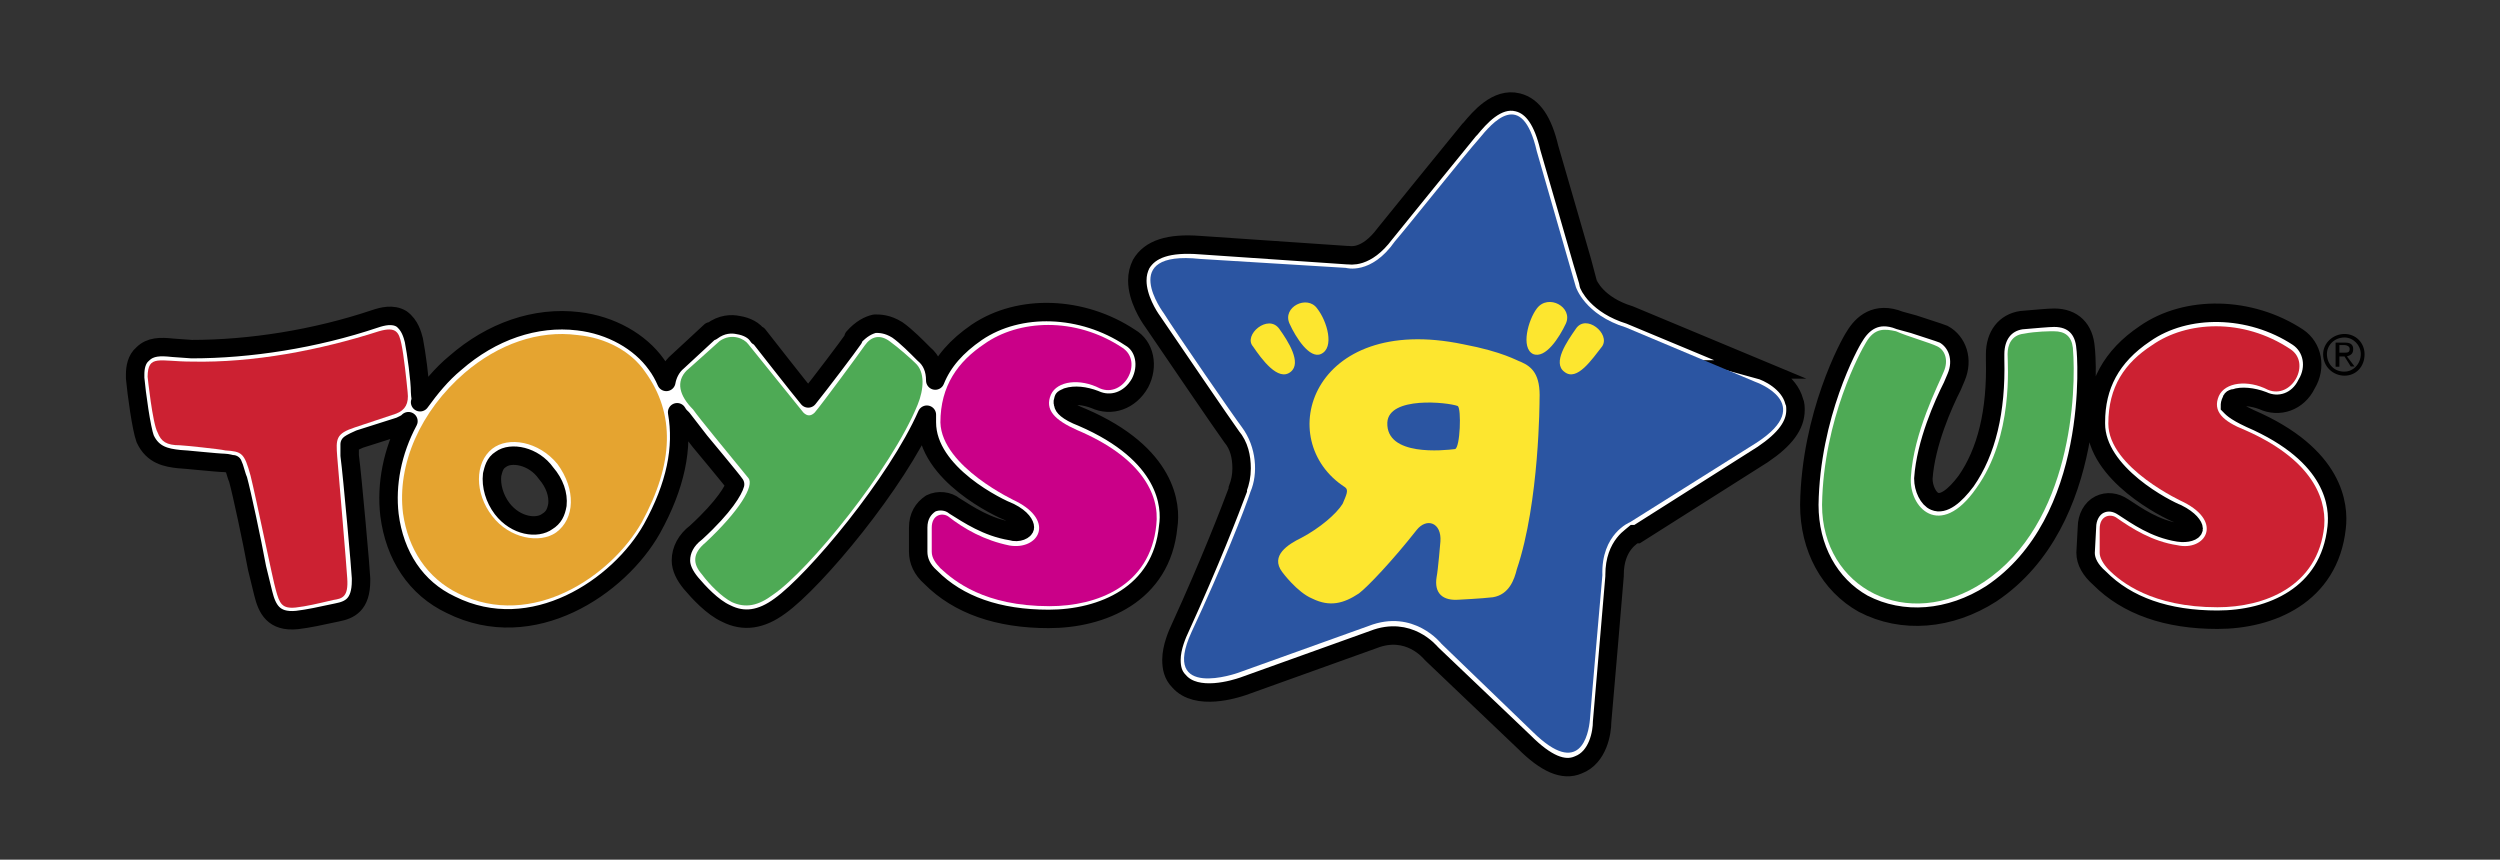 <?xml version="1.0" encoding="utf-8"?>
<!-- Generator: Adobe Illustrator 28.3.0, SVG Export Plug-In . SVG Version: 6.00 Build 0)  -->
<svg version="1.1" id="Ebene_1" xmlns="http://www.w3.org/2000/svg" xmlns:xlink="http://www.w3.org/1999/xlink" x="0px" y="0px"
	 width="923px" height="317.4px" viewBox="0 0 923 317.4" style="enable-background:new 0 0 923 317.4;" xml:space="preserve">
<rect x="0" y="0" width="923" height="317.4" fill="#333333" stroke="none"/>
<style type="text/css">
	.st0{fill-rule:evenodd;clip-rule:evenodd;fill:#FFFFFF;stroke:#000000;stroke-width:6.809;stroke-miterlimit:33.89;}
	.st1{fill-rule:evenodd;clip-rule:evenodd;fill:#FFFFFF;}
	.st2{fill:none;stroke:#000000;stroke-width:6.809;stroke-linecap:round;stroke-linejoin:round;stroke-miterlimit:33.89;}
	.st3{fill-rule:evenodd;clip-rule:evenodd;fill:#2B55A2;}
	.st4{fill-rule:evenodd;clip-rule:evenodd;fill:#4EAA55;}
	.st5{fill-rule:evenodd;clip-rule:evenodd;fill:#CC2132;}
	.st6{fill-rule:evenodd;clip-rule:evenodd;fill:#E5A430;}
	.st7{fill-rule:evenodd;clip-rule:evenodd;fill:#CA0088;}
	.st8{fill-rule:evenodd;clip-rule:evenodd;fill:#FDE62F;}
	.st9{fill-rule:evenodd;clip-rule:evenodd;}
</style>
<path class="st0" d="M684.7,124.2c-1.9,2.8-16.2,29-16.7,62.2c0,15.9,7.4,29.5,19.9,36.5c14.4,7.5,32,6.1,47.3-3.7
	c39.9-26.7,35.2-88.4,34.8-90.7c-0.5-7-4.6-11.2-11.6-11.2c-1.9,0-7.4,0.5-12.1,0.9c-6,0.9-9.7,5.6-9.7,12.6v1.9
	c0.5,19.2-3.2,34.1-10.7,44.9c-4.2,5.6-8.4,8.9-11.6,7.5c-2.3-0.9-4.2-4.7-4.2-8.4c0.9-13.1,7.4-27.6,10.7-34.1l1.4-3.3
	c2.8-6.5,0.5-13.1-4.6-15.9c-2.3-0.9-7-2.3-11.1-3.7l-5.1-1.4C692.6,114.8,687.5,119.5,684.7,124.2L684.7,124.2z M791.9,123.2
	c-12.5,8.4-18.1,19.2-18.1,32.7v0.5c0,18.7,26.4,31.8,30.1,33.2c4.6,2.3,6,4.7,6,5.6c0,0.9-2.3,1.9-5.6,1.4
	c-8.8-1.4-15.3-6.1-20.4-9.4c-2.8-1.9-6-2.3-8.8-0.9c-2.8,1.4-4.6,4.7-4.6,8.4l-0.5,9.4c0,3.3,1.9,6.5,5.1,9.3
	c10.2,10.3,25,15.4,43.6,15.4c19.5,0,41.3-8.9,44-34.1c0.9-7.9-0.5-26.6-32-40.2c-6-2.8-6.9-4.2-7.4-4.7c0-0.5,0-0.9,0.5-1.9
	c0-0.5,0.5-0.9,1.4-0.9c2.3-0.9,6.5-0.5,10.2,0.9c6,2.8,13,0.5,16.2-6.1c3.7-6.1,2.3-13.6-3.2-17.3
	C830.8,112.9,807.2,112.5,791.9,123.2L791.9,123.2z M542.9,47.5l-0.5,0.5c-4.6,5.6-27.4,33.7-31.1,38.3c-7,9.4-13,7.9-13.5,7.9h-0.5
	l-54.2-3.7c-11.6-0.9-18.5,1.4-21.8,7c-0.9,1.9-1.4,3.7-1.4,6.1c0,6.5,4.2,13.1,5.6,15c5.1,7.5,26.4,38.8,29.2,42.6
	c2.8,3.3,3.7,7.5,3.7,11.7c0,2.8-0.5,5.1-1.4,7.5v0.5c-2.8,7.5-10.2,26.7-21.3,51c-0.9,1.9-3.2,7-3.2,11.7c0,2.8,0.5,5.6,2.8,7.9
	c6.5,7.5,20.9,2.8,23.6,1.9l48.2-17.3c13-5.1,20.9,4.7,21.3,5.1l0.5,0.5l33.9,32.3c7.9,7.9,14.4,10.8,19.9,8.4
	c7.4-2.8,8.8-12.2,8.8-15.9c0.5-5.6,4.6-53.3,4.6-53.8v-0.5c0-11.2,6.9-14.5,7.4-15h0.9l46.4-29.4c8.3-5.6,12.1-10.8,12.1-16.4
	c0-0.9,0-2.3-0.5-3.3c-1.9-7-9.7-10.8-13-11.7h0.5l-48.2-20.1c-12.1-3.7-15.3-11.2-15.3-11.7c0-0.5-14.4-50-14.4-50
	c-2.3-9.8-6-15.4-11.6-16.8C552.6,35.8,546.1,43.7,542.9,47.5L542.9,47.5z"/>
<path class="st1" d="M399.6,154.1c-6-2.3-7-4.2-7-4.7c-0.5-0.5-0.5-0.5,0-1.9c0-0.5,0.9-0.5,1.4-0.9c2.8-0.9,6.5-0.5,10.2,0.9
	c6,2.8,13,0.5,16.7-6.1c3.2-6.1,1.9-13.6-3.7-16.8c-17.6-11.7-40.8-12.6-56.6-1.9c-7.4,5.1-12.5,10.8-15.3,17.8
	c0-4.2-1.4-7.5-4.2-9.8l-0.5-0.5c-1.9-1.9-6-6.1-9.3-8.4c-3.7-2.3-6.5-2.3-8.3-2.3c-2.3,0.5-5.1,1.9-7.9,5.1v0.5
	c-1.9,2.8-12.5,16.8-16.7,22c-2.8-3.3-18.5-23.4-18.5-23.4v0.5c-1.4-2.3-4.2-3.7-7.4-4.2c-2.3-0.5-6-0.5-9.7,2.3h-0.5l-12.1,11.2
	c-2.3,1.9-3.7,4.7-4.2,7.5c-1-2.3-2.2-4.5-3.7-6.5c-6-8.4-16.7-14.5-28.8-15.9c-15.8-1.9-32,3.7-45.4,15.4c-5.1,4.2-9.3,9.4-13,14.5
	c0.5-1.4,0.5-2.3,0-3.7c0-4.7-1.4-14.5-2.3-19.2c-0.5-1.9-1.4-5.6-4.6-7.9c-3.2-1.9-7-0.9-9.7,0c-22.3,7.5-46.4,11.2-67.7,11.2
	l-7-0.5c-4.6-0.5-8.3-0.5-11.1,2.3c-2.3,1.9-2.8,5.1-2.8,7.5v1.4c0.5,5.6,2.3,18.7,3.7,22.4c2.8,6.1,7.9,7,12.5,7.5
	c1.4,0,14.4,1.4,16.7,1.4c0.9,0,2.8,0.5,3.2,0.5c0.5,0.9,1.4,4.7,1.9,5.6c1.4,5.1,5.1,22.4,7,32.7l2.3,9.4
	c1.4,5.6,3.7,10.7,12.5,9.8c4.2-0.5,8.3-1.4,14.8-2.8c4.6-0.9,8.8-2.8,8.8-11.7v-0.9c0-1.9-3.2-37.9-4.2-45.3v-2.8v-1.4
	c0,0,0.5-0.5,3.7-1.9l14.8-4.7c0.9-0.5,2.3-0.9,3.2-1.9c-6,11.2-8.3,23.4-7,34.6c1.9,15,9.7,27.1,22.7,33.2
	c30.1,15,62.1-6.6,74.2-28.1c8.8-15.9,11.6-29.9,9.3-43c0.5,0.9,0.9,1.4,1.9,2.3l6.5,8.4c0,0,12.1,14.5,13,15.9
	c-0.5,1.9-3.7,8-14.4,17.8c-3.7,2.8-5.6,6.5-5.6,10.3c0,2.8,1.4,5.6,3.7,8.4c2.8,3.3,7.9,8.9,13,11.2c6.5,3.3,13,2.3,19.9-2.8
	c13-9.3,43.1-45.4,54.2-70.6v2.8c0,19.2,26.9,31.8,30.6,33.2c4.6,2.3,5.6,4.7,5.6,5.6c0,0.9-2.3,2.3-5.1,1.4
	c-8.8-1.4-15.8-6.1-20.9-9.3c-2.3-1.9-6-2.3-8.8-0.9c-2.8,1.9-4.6,4.7-4.6,8.9v8.9c0,3.3,1.4,6.6,4.6,9.4
	c10.2,10.3,25,15.4,43.6,15.4c19.5,0,41.7-8.9,44.1-34.1C432.5,186.8,431.1,167.7,399.6,154.1L399.6,154.1z M205.8,186.4
	c-0.5,2.8-1.4,4.7-3.7,6.1c-3.7,2.8-11.6,1.9-16.7-4.7c-2.8-3.7-4.2-8.4-3.7-12.6c0.5-1.9,0.9-4.2,3.2-5.6
	c3.7-2.8,12.1-1.4,16.7,5.1C204.8,178.4,206.2,182.6,205.8,186.4L205.8,186.4z"/>
<path class="st2" d="M399.6,154.1c-6-2.3-7-4.2-7-4.7c0-0.5-0.5-0.5,0-1.9c0-0.5,0.9-0.5,1.4-0.9c2.8-0.9,6.5-0.5,10.2,0.9
	c6,2.8,13,0.5,16.7-6.1c3.2-6.1,1.9-13.6-3.7-16.8c-17.6-11.7-40.8-12.6-56.6-1.9c-7.4,5.1-12.5,10.8-15.3,17.8
	c0-4.2-1.4-7.5-4.2-9.8l-0.5-0.5c-1.9-1.9-6-6.1-9.3-8.4c-3.7-2.3-6.5-2.3-8.3-2.3c-2.3,0.5-5.1,1.9-7.9,5.1v0.5
	c-1.9,2.8-12.5,16.8-16.7,22c-2.8-3.3-18.5-23.4-18.5-23.4v0.5c-1.4-2.3-4.2-3.7-7.4-4.2c-2.3-0.5-6-0.5-9.7,2.3h-0.5l-12.1,11.2
	c-2.3,1.9-3.7,4.7-4.2,7.5c-1-2.3-2.2-4.5-3.7-6.5c-6-8.4-16.7-14.5-28.8-15.9c-15.8-1.9-32,3.7-45.4,15.4c-5.1,4.2-9.3,9.4-13,14.5
	c0.5-1.4,0-2.3,0-3.7c0-4.7-1.4-14.5-2.3-19.2c-0.5-1.9-1.4-5.6-4.6-7.9c-3.2-1.9-7-0.9-9.7,0c-22.3,7.5-46.4,11.2-67.7,11.2l-7-0.5
	c-4.6-0.5-8.3-0.5-11.1,2.3c-2.3,1.9-2.8,5.1-2.8,7.5v1.4c0.5,5.6,2.3,18.7,3.7,22.4c2.8,6.1,7.9,7,12.5,7.5
	c1.4,0,14.4,1.4,16.7,1.4c0.9,0,2.8,0.5,3.2,0.5c0.5,0.9,1.4,4.7,1.9,5.6c1.4,5.1,5.1,22.4,7,32.7l2.3,9.4
	c1.4,5.6,3.7,10.7,12.5,9.8c4.2-0.5,8.3-1.4,14.8-2.8c4.6-0.9,8.8-2.8,8.8-11.7v-0.9c0-1.9-3.2-37.9-4.2-45.3v-2.8v-1.4
	c0,0,0.5-0.5,3.7-1.9l14.8-4.7c0.9-0.5,2.3-0.9,3.2-1.9c-6,11.2-8.3,23.4-7,34.6c1.9,15,9.7,27.1,22.7,33.2
	c30.1,15,62.1-6.6,74.2-28.1c8.8-15.9,11.6-29.9,9.3-43c0.5,0.9,0.9,1.4,1.9,2.3l6.5,8.4c0,0,12.1,14.5,13,15.9
	c-0.5,1.9-3.7,8-14.4,17.8c-3.7,2.8-5.6,6.5-5.6,10.3c0,2.8,1.4,5.6,3.7,8.4c2.8,3.3,7.9,8.9,13,11.2c6.5,3.3,13,2.3,19.9-2.8
	c13-9.3,43.1-45.4,54.2-70.6v2.8c0,19.2,26.9,31.8,30.6,33.2c4.6,2.3,5.6,4.7,5.6,5.6c0,0.9-2.3,2.3-5.1,1.4
	c-8.8-1.4-15.8-6.1-20.9-9.3c-2.3-1.9-6-2.3-8.8-0.9c-2.8,1.9-4.6,4.7-4.6,8.9v8.9c0,3.3,1.4,6.6,4.6,9.4
	c10.2,10.3,25,15.4,43.6,15.4c19.5,0,41.7-8.9,44.1-34.1C432.5,186.8,431.1,167.7,399.6,154.1L399.6,154.1z M205.8,186.4
	c-0.5,2.8-1.4,4.7-3.7,6.1c-3.7,2.8-11.6,1.9-16.7-4.7c-2.8-3.7-4.2-8.4-3.7-12.6c0.5-1.9,0.9-4.2,3.2-5.6
	c3.7-2.8,12.1-1.4,16.7,5.1C204.8,178.4,206.2,182.6,205.8,186.4L205.8,186.4z"/>
<path class="st3" d="M429.7,115.7c0,0-17.6-23.4,13.4-20.1l53.8,3.3c0,0,9.3,2.8,18.1-9.8c3.7-4.2,26.4-32.7,31.1-37.9
	c4.6-5.6,15.8-19.2,21.3,4.7l14.4,50c0,0,3.2,10.3,18.5,15l47.8,20.1c0,0,22.7,7.9,0.5,22.4l-46.8,29.4c0,0-10.7,4.2-10.2,19.6
	c0,0-4.2,47.7-4.6,53.3c-0.5,5.6-3.7,21.5-20.9,4.7l-33.9-32.7c0,0-10.2-13.1-26.9-6.6l-48.2,17.3c0,0-28.8,10.3-17.2-15
	c11.6-24.8,19.5-44.9,21.8-51.9c2.8-6.5,2.3-16.4-3.2-23.8C456.1,154.6,434.4,123.2,429.7,115.7L429.7,115.7z"/>
<path class="st4" d="M672.7,186.4c0.5-31.8,14.4-57,16.2-59.9c3.2-5.6,7-5.1,11.1-4.2c4.2,1.9,12.5,4.2,15.3,5.6
	c2.8,1.4,4.2,5.1,2.3,9.4c-1.9,4.7-11.1,22.4-12.1,38.8c-0.9,11.2,10.7,23.4,24.1,4.2c13.9-19.2,11.6-45.8,11.6-49.6
	c0-3.3,1.4-7,6-7.5c4.6-0.9,9.7-0.9,11.1-0.9c4.2,0,6.5,1.9,7,6.1c1.4,16.4-0.5,65-32.9,86.5C704.2,233.6,672.7,217.2,672.7,186.4
	L672.7,186.4z M276.2,127l20.4,25.3c1.4,1.4,2.8,1.4,4.2,0c2.8-3.3,16.2-21.5,18.5-24.8c2.3-3.3,5.6-4.2,9.3-1.4
	c3.2,2.3,7.9,6.5,9.3,7.9c3.7,3.3,3.2,9.8,0.9,15.4c-9.7,23.8-40.3,61.3-53.3,70.1c-5.6,4.2-10.2,5.1-15.3,2.8
	c-3.7-1.9-8.3-6.5-11.1-10.3c-3.2-3.7-3.7-7.5,1.4-11.7c12.5-11.7,18.1-21,15.8-23.8c-8.8-10.8-18.1-22-20.4-25.3
	c-5.1-5.1-6.5-10.3-2.3-14.5c-0.9,0.9,12.1-10.8,12.1-10.8C270.2,122.8,274.8,125.1,276.2,127L276.2,127z"/>
<path class="st5" d="M70.8,133.5c22.7,0.5,47.3-4.2,69.1-11.2c6.5-1.9,7.4,0.5,8.3,4.7c0.9,4.2,1.9,13.6,2.3,17.8
	c0.5,4.2-0.9,6.6-4.2,7.9l-15.3,5.1c-7,2.3-7,4.2-6.5,10.8c0,0,3.7,43.5,3.7,44.9c0.5,7-1.9,7.5-5.1,8c-6,1.4-9.7,2.3-13.9,2.8
	c-5.1,0.5-6-1.4-7.4-6.6c-0.9-2.8-7.4-34.6-9.3-42.1c-2.3-8.4-3.2-8.9-9.3-9.3c-1.9-0.5-15.8-1.9-16.7-1.9c-5.1,0-7-1.4-8.3-4.7
	c-1.9-3.3-3.7-20.6-3.7-20.6C54.6,130.7,58.8,133.5,70.8,133.5L70.8,133.5z"/>
<path class="st6" d="M238.2,137.3c-5.1-7.5-14.4-12.6-25-13.6c-14.4-1.9-29.2,3.3-41.7,14c-16.2,14-25,33.7-22.7,51.9
	c1.9,13.1,8.8,23.8,20.4,29.5c27.4,13.6,56.6-6.6,67.7-26.2C248.9,170.9,249.3,152.7,238.2,137.3z M205.3,196.6
	c-6,4.2-17.2,2.3-23.6-6.1c-6.5-8.4-6.5-19.6,0-24.8c6-4.7,17.2-2.8,24.1,5.6C212.7,180.7,212.3,191.5,205.3,196.6z"/>
<path class="st7" d="M363.4,127c-9.7,6.5-16.2,15.4-16.2,29c0.5,16.4,27.8,29,27.8,29c14.8,7.5,8.3,18.2-2.3,16.4
	c-9.3-1.9-16.7-6.1-22.7-10.8c-2.3-1.4-6-0.5-6,4.2v8.9c0,2.3,1.4,4.2,3.2,6.1c5.1,4.7,16.2,14,40.3,14c17.6,0,37.1-7.5,39.4-29.9
	c1.4-11.7-6-25.3-29.2-35.1c-8.3-3.7-12.1-7.5-9.7-13.1c2.3-5.1,10.7-6.1,18.1-2.3c8.8,3.7,16.2-9.8,8.3-15
	C396.8,116.7,375.9,118.1,363.4,127L363.4,127z"/>
<path class="st5" d="M794.6,127.4c-10.2,6.6-16.2,15.4-16.2,29c0,16.4,27.8,29,27.8,29c14.8,7.5,7.9,18.2-2.3,15.9
	c-9.3-1.4-16.7-6.1-22.7-10.3c-2.3-1.4-6-0.5-6,4.2v8.9c0,1.9,1.4,4.2,3.2,6.1c4.6,4.7,16.2,14,40.3,14c17.2,0,37.1-7.5,39.4-29.9
	c0.9-11.7-6-25.3-29.2-35.5c-8.3-3.3-12.1-7-9.7-12.6c2.3-5.1,10.7-6.1,18.1-2.3c8.8,3.7,16.2-9.8,8.3-15
	C828,117.2,807.2,118.6,794.6,127.4L794.6,127.4z"/>
<path class="st8" d="M487.7,130.7c-4.2,1.9-9.3-6.1-11.6-11.2c-2.8-6.1,6.5-10.8,10.2-5.6C490,118.6,492.8,128.4,487.7,130.7
	L487.7,130.7z M476.5,137.3c-4.6,3.7-10.7-4.7-13.9-9.4c-3.7-4.2,5.6-12.2,9.7-6.5C475.6,126,480.7,134,476.5,137.3z M568.4,147.5
	c0,0,0,37.9-8.4,62.7c-0.9,3.7-2.8,9.3-8.8,10.3c-4.2,0.5-12.5,0.9-12.5,0.9c-6,0.5-9.3-2.3-8.3-8.4c0.5-2.3,1.4-13.1,1.4-13.1
	c0.5-7-5.1-8.9-8.8-4.2c-8.8,11.2-18.1,21-21.3,23.4c-5.6,3.7-10.7,5.1-17.2,1.9c-5.6-2.3-11.1-9.8-11.1-9.8
	c-4.6-6.1,2.3-10.3,7-12.6c7-3.7,13-8.9,15.3-12.6c1.4-3.3,2.3-5.1,0.9-6.1c-26.9-17.3-12.5-64.5,43.6-52.8
	c14.8,2.8,19.9,6.1,21.3,6.5C565.6,135.4,568.8,138.2,568.4,147.5L568.4,147.5z M538.2,149.9c-3.7-1.4-25.5-3.7-26,6.1
	c-0.5,12.6,20.9,10.3,25,9.8C539.1,165.3,539.6,150.8,538.2,149.9L538.2,149.9z M566,130.7c4.6,1.9,9.7-6.1,12.1-11.2
	c2.8-6.1-6.5-11.2-10.7-5.6C564.2,118.1,561.4,128.4,566,130.7L566,130.7z M577.6,137.3c4.6,3.7,10.2-4.7,13.9-9.4
	c3.2-4.7-6-12.2-9.7-6.5C578.6,126,573,134,577.6,137.3z"/>
<path class="st9" d="M859.1,130.7c0-3.3,2.8-6.1,6.5-6.1c3.2,0,6,2.8,6,6.1c0,3.7-2.8,6.5-6,6.5
	C861.9,137.3,859.1,134.5,859.1,130.7z M865.6,138.7c4.2,0,7.4-3.3,7.4-7.9c0-4.2-3.2-7.5-7.4-7.5c-4.2,0-7.9,3.3-7.9,7.5
	C857.7,135.4,861.4,138.7,865.6,138.7z M863.7,131.6h1.9l2.3,3.7h1.4l-2.8-3.7c1.4-0.5,2.3-0.9,2.3-2.8c0-1.4-0.9-2.3-2.8-2.3h-3.7
	v8.9h1.4L863.7,131.6L863.7,131.6L863.7,131.6z M863.7,130.2v-2.8h1.9c0.9,0,1.9,0.5,1.9,1.4c0,1.4-0.9,1.4-1.9,1.4H863.7z"/>
</svg>

